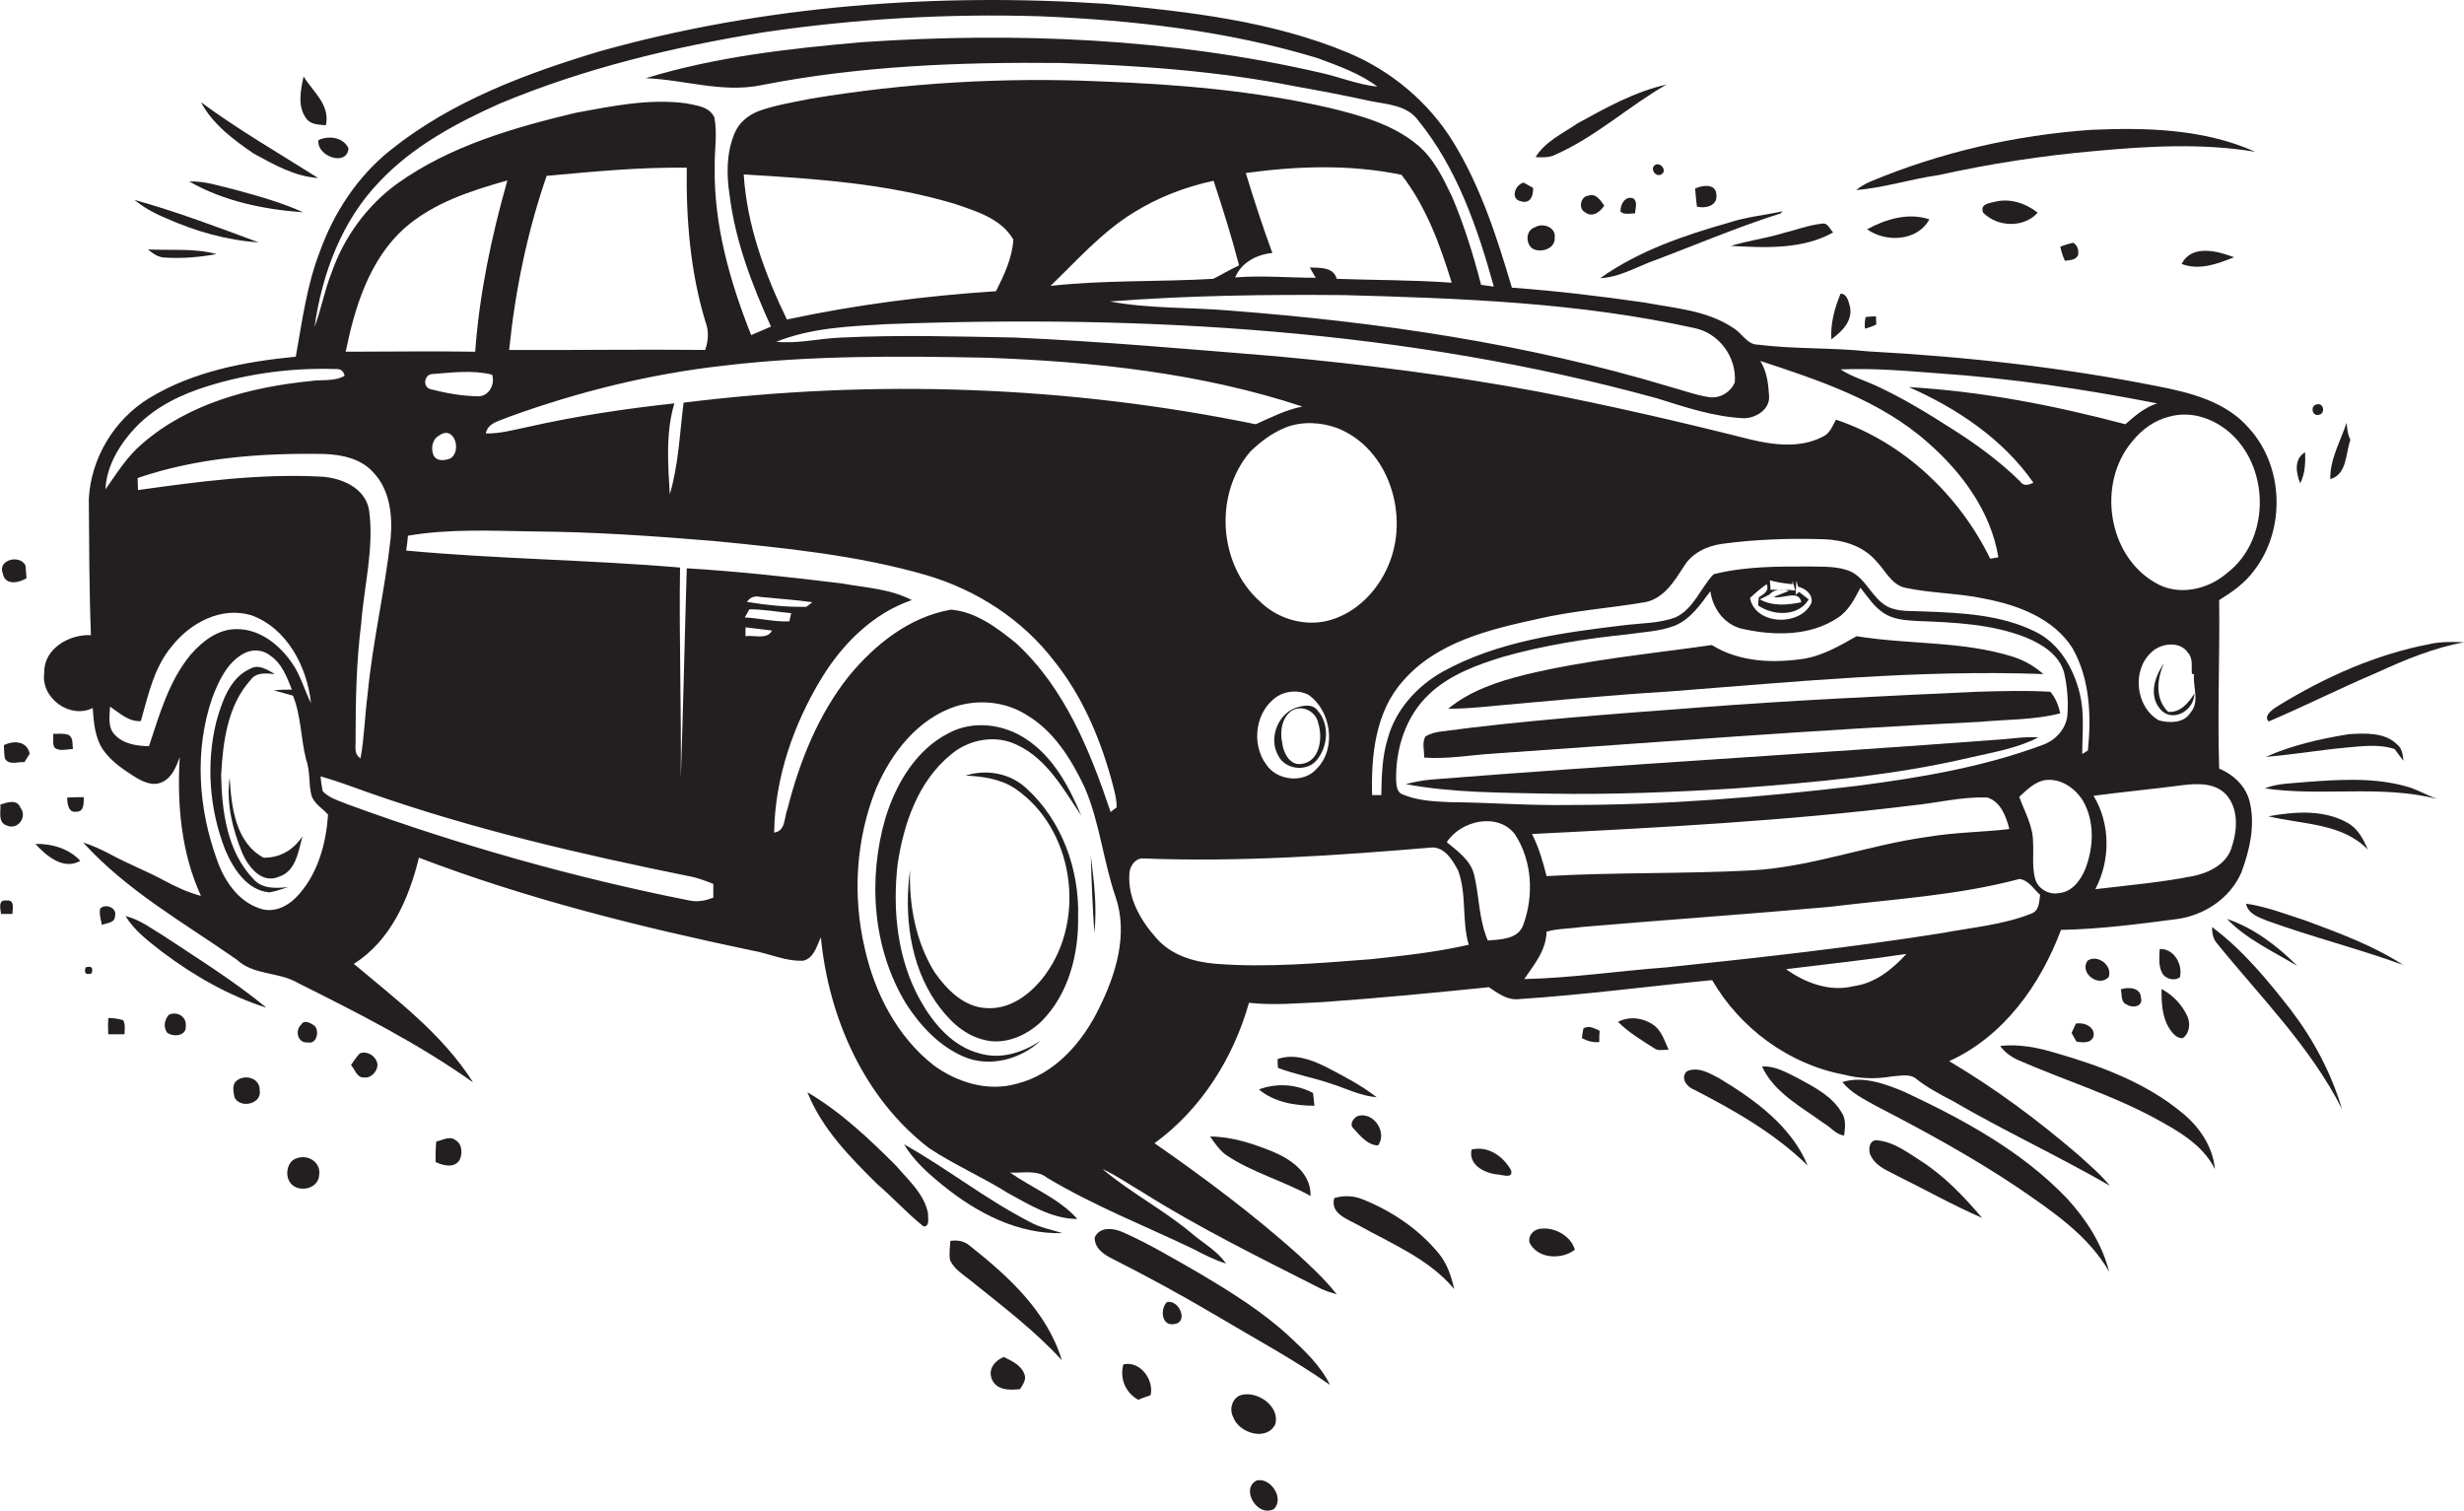 <?xml version="1.0" encoding="utf-8"?>
<!-- Generator: Adobe Illustrator 19.2.0, SVG Export Plug-In . SVG Version: 6.00 Build 0)  -->
<svg version="1.1" id="Layer_1" xmlns="http://www.w3.org/2000/svg" xmlns:xlink="http://www.w3.org/1999/xlink" x="0px" y="0px"
	 viewBox="0 0 696.4 426.9" enable-background="new 0 0 696.4 426.9" xml:space="preserve">
<g>
	<path fill="#231F20" d="M587.4,326.4c-11.4-9.8-23.5-18.8-36.5-26.5c15.4-7,25.8-21.6,31.6-37.1c10.8-0.2,21.6-1.6,32.3-3
		c7.9-0.9,15.5-5.8,18.7-13.3c2.3-6.2,3.9-13.1,2.4-19.6c-1-4.6-4.5-7.9-8.7-9.7c-0.5-15.9,0.2-31.8,0-47.6c3.7-2.3,7.3-4.8,9.9-8.4
		c8.9-11.5,8.4-29.3-1.4-40.1c-6.4-7.5-16.4-10.1-25.7-11.9c-27-5.4-54.5-8.4-82-9.9c-10.4-1.1-20.8-0.6-31.2-1.9
		c-3,0-4.5-3.3-6.9-4.7c-7.4-5-16.6-5.6-25.1-7.2c-12.5-1.8-25-3.3-37.5-4.2c-4.2-14.2-8.8-28.5-16.6-41.2
		C403.8,28.9,393.2,20,381,14.9c-21.6-9-45.1-11.6-68.2-13.8c-48-3.2-96.9,0.4-143.3,13.4c-20.9,6.3-41.9,14.1-59.1,27.9
		c-9.3,7.4-16,17.6-20,28.7c-3.7,9.5-5,19.7-6.8,29.7c-14.3,1.4-28.9,4.1-41.4,11.7c-9.9,6-16.5,17-17.1,28.5
		c0.1,12.8,0.1,25.7,0.6,38.5c-6.1-0.3-13.4,3.8-13.2,10.7c-1,7.1,7.3,13.1,13.7,9.9c0.3,4.1,0.6,8.4,3,11.9
		c2.2,3.1,5.4,5.3,8.5,7.3c2.4,1.5,5.4,3.1,8.2,1.7c2.8-1.3,3.9-4.4,4.9-7c-0.8,13.3,0.4,27,6,39.2c-3.7-1-7.2-2.6-10.5-4.4
		c-4.8-2.6-10-4.6-14.8-7.2c-2.6-1.4-5.2-2.6-8-3.5c12.3,13.6,28.5,22.7,43.4,33.1c4.8,4.5,11.9,3.4,17.3,6.6
		c17,8.5,34,17.1,49.5,28.1c-8.6-13.6-21.6-23.3-33.7-33.5c10.4-6.5,15.6-18.5,18.4-30c30.4,11.6,62.1,19.5,94,26.2
		c4.9,0.8,9.6,3.2,14.7,2.9c3-0.8,3.7-4.1,4.9-6.6c2.2,22.7,12.2,45.5,30.6,59.6c7.1,4.7,15,8.1,22.3,12.7
		c6.1,3.3,12.4,7.3,19.6,7.3c-5.2-5.8-12.7-8.7-19-13.1c3.5,0.2,7.6-0.9,10.5,1.5c13.2,7.9,27.5,13.5,41.3,20.1c3,1.6,6,3.1,9.2,4.1
		c-2.4-3.5-6.2-5.6-9.3-8.2c-8-6.8-17.5-11.7-25.6-18.5c4,1.8,7.6,4.4,11.4,6.6c16.2,10.2,33.4,18.6,50.5,27.3
		c1.4,0.6,2.9,1.1,4.3,1.5c-3.3-4.2-7.3-7.9-11.2-11.5c-12.7-11.3-26.3-21.5-40.3-31.2c13.2-9.6,22.3-24.1,26.7-39.7
		c7,0.8,14,0.1,21-0.2c15.6-1.1,31.2-2.6,46.8-4.2c2.4,1.6,5,3.6,8.1,3.4c18.4-1.2,36.6-3.6,55-5.4c7.9,13.6,21.7,23.8,37.2,26.7
		c4.5,1.2,9.2,1.3,13.7,0.5c2.3-0.1,5-0.9,6.9,0.8c3.1,2.4,6.6,4.3,10.1,6.1c14.6,8.5,29.9,15.6,44.5,24
		C593.7,331.9,590.5,329.2,587.4,326.4z M589.4,245.5c-1.3,3.2-3.7,6.6-7.5,6.9c-3,0.6-6.2-1.4-6.8-4.4c-0.8-3.3-0.3-6.7-0.5-10
		c0-4.6-2.4-8.6-3.9-12.8c2.1-1.9,4.2-4.1,7.1-4.7c4.4-0.7,8.6,2.1,10.9,5.8C592,232,591.8,239.3,589.4,245.5z M524.8,222.1
		c-26.9,3.2-53.9,5.4-81,5.4c-11.4,0.2-22.7-0.7-34-0.8c-4.5-0.2-9.2-0.4-13.4-2.2c-1.5-0.5-1.7-2.3-1.8-3.6
		c-0.3-9,2.6-18.4,9.3-24.7c5.8-5.5,13.5-8.3,21-10.6c11.4-3.2,23.1-5.1,34.9-6.3c4.5-0.7,9.3-0.8,13.6-2.5c4.5-1.9,7.2-6,10-9.7
		c0.7,5.1,4.2,9.7,9.4,10.7c8.8,1.9,18.8,2,26.6-3.2c3.1-2,4.8-5.4,6.4-8.5c2.1,2.6,3.9,5.5,6.8,7.3c2.7,1.7,6,1.9,9.2,2.1
		c10.4,0.4,21.1,0.8,30.9,4.7c4.5,1.9,9.4,4.9,10.7,10c0.9,3.9,1.2,8,0.9,12c-0.4,3.8-3.3,7-6.9,8.3
		C560.5,216.8,542.6,219.8,524.8,222.1z M567.9,234.3c-7.6,0.9-15.4,0.9-23,2.2c-16.9,2.3-33,8.6-50.1,9.5
		c-19.2,1-38.5,0.5-57.7,1.6c-1-4.1-2.2-8.1-4.1-11.9c36-1.8,72-3.7,107.7-8.1c7-0.7,13.9-2.5,21-2.2
		C565.5,226.6,567,230.8,567.9,234.3z M356,169.9c-11.7-10.5-12.9-30.4-2.6-42.3c2.9-2.8,6.2-5.3,10-6.8c4.6-1.8,10-1.5,14.6,0.2
		c14.7,5.8,20.5,25,14.3,39c-3,7-8.8,13-16.2,15.2C369.1,177.3,361.1,175,356,169.9z M372.1,217.3c-3.7,4.2-11.2,3.3-14.2-1.2
		c-4.4-5.9-3.1-15.4,3.3-19.4c2.5-1.5,5.8-1.7,8.5-0.4C376.2,200.7,377.9,211.5,372.1,217.3z M149,120.7c-3.9,0.8-7.8,1.9-11.7,1.8
		c0.6-3.1,3.9-3.5,6.3-4.6c19.8-7.2,40.4-12.3,61.3-14.6c24.5-2.9,49.3-2.7,74-2.2c30.1,1.1,60.5,4.3,89.2,13.8
		c-4.7,0.9-8.9,3.1-13.2,5c-53.1-10.9-107.9-12.8-161.7-6.1c-1.1,8.6-1.4,17.5-3.9,25.9c-0.5-8.5-1.2-17.4,1.3-25.7
		C176.7,115.5,162.7,117.6,149,120.7z M121.7,110c-2.4-0.6-1.8-4.3,0.6-4.3c5.5-0.4,11.4-1.2,16.8,0.2c0.9,2.8-1,6.3-4.2,6.1
		C130.4,111.9,126,111.1,121.7,110z M127.4,129.5c-1.5,0.7-4.1,1-4.9-0.9c-0.8-1.9-0.3-4.5,1.6-5.5
		C128.3,120,130.6,127.3,127.4,129.5z M100.5,209.1c0-11,0.2-22,1.6-33c0.8-10.6,3.7-21.3,2.2-32c-1.1-6.3-7.9-9.1-13.6-9.4
		c-17.3-0.9-34.6,1.4-51.7,3.8c0-1.1-0.1-2.3-0.1-3.4c16.9-5.8,35-7.1,52.8-6.8c4.9,0.2,10.3,1.3,13.7,5.1c4.8,4.9,5.6,12.3,5,18.8
		c-1.6,14.7-5.1,29.2-6.5,44c-0.8,6-0.9,12.1-2,18.1C99.9,213.1,100.6,210.8,100.5,209.1z M97.7,99.4c2.6-12.7,6.7-26,16.6-34.9
		c8.2-7.2,18.8-10.6,29.1-13.5c-4.5,15.8-7.9,32-9.1,48.4C122,99.2,109.9,99.4,97.7,99.4z M199.4,91c1,2.6,0.8,5.3-0.1,7.9
		c-18.5-0.2-36.9,0.1-55.4,0c1.7-16.7,5.1-33.3,10.6-49.2c13.2-1.2,26.4-2.5,39.6-2.3C193.9,62,195.1,76.9,199.4,91z M396.4,192.6
		c9.6-11.2,24.6-14.7,38.3-17.7c9.9-2.3,20.1-3,30.2-4.7c5.3-1,8.3-5.9,11-10.1c2.3-3.8,6.5-5.8,10.8-6.4c9.6-1.3,19.3-1.6,28.9-1.3
		c5.3,0.2,11,1.9,14.6,6.1c2.6,2.6,4.3,6.7,8.2,7.6c7.4,1.6,15.1,1.5,22.5,3.1c9.4,1.8,19.4,5.5,24.8,13.9c5,8.7,5.4,19.3,4.4,29
		l-1.6,1c0-5.7,0.7-11.5-0.7-17.1c-1.7-7.1-5.8-14.2-12.6-17.5c-9.7-4.8-20.8-5.3-31.5-5.7c-3.5-0.2-7.2,0.2-10.3-1.4
		c-4.4-2.4-6-8-10.6-10c-3.5-1.4-7.3-1.2-11-1.3c-9.2,0-18.5-0.1-27.5,2.2c-3.7,3.9-5.6,9.8-10.8,12.2c-4.6,1.7-9.7,1.6-14.5,2.2
		c-17.5,2.1-35.6,4.5-51.2,13.1c-7.3,4.1-13.4,10.8-15.6,19c-1.6,5.2-1.7,10.6-1.8,15.9c-0.7,0-2,0-2.6,0
		C387.5,213.6,388.7,201.3,396.4,192.6z M506.6,164.1c0.2,0.7,0.6,2.1,0.8,2.8c-2.3-0.3-4.6-0.3-7-0.2c0-0.9-0.1-1.8-0.2-2.7
		c2.1,0.6,4.2,0.9,6.4,1.1L506.6,164.1z M505.6,167c-1.1,0.4-3.2,1.3-4.3,1.7c2.5,0.7,7.1-2.2,7.8,1.5c-3.9,0.8-8.1,1.2-11.7-0.8
		c0.6-0.3,1.9-1,2.6-1.3C501.4,166.6,503.3,166.2,505.6,167z M497.1,168.8c-0.1,0.6-0.2,1.7-0.2,2.3c4.3,3,11.4,3.2,14.3-1.7
		c-0.7-0.5-2-1.6-2.7-2.1l-1,0.8c0.1-1.3,0.1-2.7,0.2-4l0.5,1.7c2,0.5,4.2,2.1,3.8,4.5c-3,6.8-15.9,6.5-17.4-1.3
		c1.5-1.4,3-2.7,4.7-3.9C500.2,166.9,498.4,168,497.1,168.8z M629.2,224.6c3.7,4.2,3.1,10.4,1.4,15.3c-1.6,4.5-6.4,6.8-10.8,7.7
		c-9.1,1.8-18.4,2.6-27.6,3.7c4.3-8.1,4.3-18.5-0.5-26.4c8.4-1.1,16.8-1.9,25.2-3C621.1,221.4,626.1,221.2,629.2,224.6z
		 M619.5,190.5h0.6c-0.4,3.6,1.7,7.8-1,10.9c-1.8,3-5.9,3-8.9,2.2c-6.6-3.7-7.8-14.2-2.1-19.3c2.7-2.6,8.1-3.2,10.3,0.2
		C619.9,186.1,619.3,188.5,619.5,190.5z M613.3,117.7c6.3-1.7,13,0.8,17.6,5.2c10.7,10.2,10.5,29.8-1.4,39c-5.5,4.8-14,6.7-20.5,2.7
		c-13.4-7.8-16.3-28.1-6.4-39.8C605.3,121.4,609,118.7,613.3,117.7z M547.7,105.5c20.8,1.4,41.5,4.5,62,8.5c-3.5,1.1-6.3,3.5-9,5.9
		c-20-5.3-40.5-9.3-61.2-10.5c13.6,6,26.5,14.6,35.2,27c-1.4,0.7-2.8,1.1-3.8-0.4c-5.8-5.7-12.4-10.5-19.2-14.8
		c-7-4.5-14.1-8.8-21.7-12.3c-3.3-1.5-6.8-2.5-9.8-4.5C529.4,104,538.6,104.8,547.7,105.5z M492.8,118.2c3.4,0,7.4-2.4,7.2-6.2
		c-0.2-3.4-0.6-7-2.5-10c16.7,5.5,34,11.2,47.4,23.1c9.6,8.4,17.8,19.5,19.9,32.4c-0.6,0.1-1.7,0.3-2.3,0.4
		c-8.8-18-24.5-32.9-43.6-39.3c-1,1.8-1.7,3.9-3.7,4.8c-6.3,3.3-13.8,2.4-20.5,0.8c-19.8-5-39.8-9.6-59.9-13.5
		c-24.5-4.6-49.2-7.7-73.9-10c-24.7-2-49.3-4.2-74-5.3c-16.3-0.3-32.6-0.8-49,0c-6.2,0.2-12.3,1.8-18.5,1.2c9.9-4,20.9-4.4,31.4-5
		c73-2.7,146.9,1.5,217.6,21C476.4,115.1,484.4,117.8,492.8,118.2z M210.2,49.3c20,1.2,40.3,2.5,59.6,8.3
		c6.1,2.1,13.1,4.1,16.6,10.1c-0.3,5.2-2.6,10-4.9,14.6c-19.8,1.3-39.6,3.8-59.1,8C216.2,77.5,211.1,63.7,210.2,49.3z M352.1,48.9
		c14.6-2,29.5-2.5,44,0.5c7,9,10.9,19.8,14.2,30.5c-10.8-0.8-21.7-0.7-32.5-1.1c-0.9-3.4-4.8-3.1-7.6-3.2c0.4,0.7,1.2,2.2,1.7,2.9
		c-7.6,0-15.2-0.7-22.8-0.1c1.7-4.2,6.1-6.5,10.5-6.9C356.9,64.1,354.4,56.5,352.1,48.9z M342.9,78.8c-15.3,0.9-30.7,0.3-46,2
		c7.5-7.2,14.4-15.1,23.3-20.6c7-4.4,14.8-7.4,22.8-9.1c2.6,7.9,5.1,15.8,7.2,23.9C347.6,76.2,345.3,77.6,342.9,78.8z M478.8,92.7
		c7.1,1.4,12.1,8.3,11.5,15.4c-1.2,2.8-4.4,4.7-7.5,4.1c-3.8-0.6-7.5-2-11.2-3C431.4,97.1,389.6,91,347.9,87.8
		c-11.4-1-22.9-0.5-34.2-2.6c22-1.7,44.1-2,66.2-1.8C413,84.3,446.3,85.5,478.8,92.7z M107.2,51.4c9.4-10,21.7-16.6,34-22.1
		c23.9-10,49.3-16.1,74.8-20.2c25.8-3.8,51.9-5.3,77.9-4.5c26.5,1.1,53,4.1,78.4,11.8c5.9,2.2,12,4.3,17,8.1
		c-5.5-0.6-10.6-2.7-15.9-3.9C331,10.8,287.1,9,243.9,11.9c-20.7,1.8-41.4,4.1-61.4,10.2c10.8,0.4,21.6,4.2,32.5,2
		c27.9-5.5,56.5-6.6,84.8-6.3c22.4,0.7,44.8,2.3,66.8,6.7c6.8,1.2,13.6,2.5,20.4,4c4.8,1,10.6,1.1,13.8,5.5
		c11,13.5,16.8,30.4,21.4,47c-1.2-0.2-2.4-0.3-3.6-0.5c-2.2-8.5-4.8-16.9-8.2-24.9c-2.6-5.4-5.3-11.1-10.1-14.9
		c-7-5.7-15.9-8.1-24.5-10.2c-21.3-4.9-43.1-6.7-64.8-7.5c-27.4-1.2-54.9,0.4-81.9,4.9c-4.9,1-10,1.8-14.7,3.5
		c-3,1.2-5.6,3.3-6.8,6.3c-2.3,5.5-2.3,11.6-1.4,17.4c1.6,13,6.3,25.3,11.7,37.2c-1.9,0.8-3.8,1.6-5.6,2.4
		c-6-15.1-10.6-31.2-10.3-47.6c-0.1-4.6,0.8-9.3-0.1-13.9c-1.4-3.1-5.1-3.4-8-4c-10.5-1.4-21,0.8-31.3,2.7
		c-17.5,4.2-35.3,9.3-50.2,19.9C103.8,58,97.2,67,93.7,77.1c-2,5-2.9,10.3-4.8,15.3C91,77.4,96.6,62.4,107.2,51.4z M29.8,138.3
		c0.3-6.7,4.1-12.9,8.7-17.7c5.5-5.7,12.8-9.2,20.3-11.5c11.6-3.6,23.9-5.2,36.1-4.8c1.3-0.1,2.2,0.5,2.5,1.9
		c-2.9,1.7-6.5,1-9.7,1.5c-16.9,1.7-34.4,6.3-47.5,17.7C35.9,129,33,133.8,29.8,138.3z M53.9,185c-6.2,7.5-8.8,16.9-11.8,25.9
		c-3.5-0.1-7.3-0.6-9.8-3.4c-1.9-2.1-1.3-5.2-1.2-7.8c2.7,1.8,5.2,4.3,8.7,4.1c2.1-7.3,3.7-15.2,8.8-21.2c5.2-6.6,14-11.3,22.5-8.7
		c10.1,3.7,15.7,14.6,16.8,24.8c-1.9-3.7-2.9-7.8-5.3-11.2c-3.5-5.2-9.2-9.8-15.8-9.7C61.6,177.8,57.2,181.2,53.9,185z M83.5,253.8
		c-2.6,2.6-6.5,4.3-10.2,2.9c-6-2-9.9-7.8-11.9-13.5C56,228.5,54.9,212,60,197.2c1.8-4.7,4.1-9.8,8.7-12.4c2.4-1.4,5.5-1.3,7.7,0.5
		c3.3,2.2,4.7,6.1,6.1,9.6c-1.7,0-3.4,0-5.1,0.2c1.8,0.5,3.6,1,5.4,1.5c2.3,5.7,2.2,12,3.7,18c1.2,3.2,0.7,6.8,1.5,10.1
		c0.7,2.4,3.1,3.7,4.7,5.5C92.2,238.5,89.7,247.6,83.5,253.8z M201.6,253.7c-2.1,0.8-4.4,1.3-6.7,0.8c-32.9-6.5-65.2-15.7-96.7-27.2
		c-2.4-1-5.1-1.7-7-3.7c-0.3-1.4-0.5-2.8-0.6-4.2c4.5,1.3,8.9,2.9,13.3,4.5c29.5,10.4,60.1,17.5,90.7,23.7c2.4,0.4,4.7,1.3,7,2.2
		C201.6,251.2,201.6,252.5,201.6,253.7z M211.8,172.2c3.9,0,7.8,0.7,11.8,1.1c-0.1,0.6-0.4,1.7-0.5,2.3c-4.2,0.2-8.4-0.9-12.6-1.1
		C210.8,173.9,211.5,172.8,211.8,172.2z M211.1,170.1c0.9-1.3,2.2-1.8,3.8-1.4c4.9,0.5,9.8,0.8,14.7,1.5c-0.4,0.3-1.3,1-1.7,1.3
		C222.2,171.6,216.6,171,211.1,170.1z M210.7,179.8c0-0.6,0-1.9,0-2.5c2.5,0.3,5,0.6,7.5,0.9C216.8,180.9,213.2,179.4,210.7,179.8z
		 M222.6,228.5c-1,2.4-0.5,6.4-3.8,6.8c0.2-15.5,5.5-30.7,13.5-43.8c5.9-9.6,14.5-18.2,25.4-21.9c-6.1-3.2-13.1-3.5-19.7-4.7
		c-14.6-1.8-29.2-3.4-43.9-4.3c-0.6,19.8-1,39.7-1.7,59.5c0.2-19.9-0.5-39.8-0.2-59.7c-25.8-2.2-51.6-2.4-77.4-4.8
		c0.2-1.4,0.4-2.8,0.5-4.2c11.7-2,23.7-1.4,35.5-1.2c17,0.1,34,1.3,51,2.7c20.2,2,40.6,4,60.2,9.7c14.1,4.2,27,12.5,36,24.3
		c7.7,9.6,12.7,21.2,16,33c0.7,2.7,1.6,5.4,1.6,8.3c-0.4,0.3-1.3,0.9-1.7,1.3c-5.8-17.3-13-35.1-26.7-47.7
		c-5.3-4.3-11.3-8.9-18.4-9.5c-11.7,2-21.5,9.8-28.9,18.8C231.3,201.9,226,215.1,222.6,228.5z M310.7,284.8
		c-4.7,9.7-12.5,18.8-23.4,21.5c-8.1,2.3-16.9-0.4-23.5-5.3c-10.3-8.1-16.6-20.4-19.4-33c-3.5-14.9-2.5-30.9,3.2-45.1
		c4.3-10.1,11.8-19.8,22.6-23.3c6.5-2,13.9-1.3,19.7,2.3c7.8,4.5,12.8,12.5,16.6,20.5c4.3,9.9,5.3,20.9,8.8,31.1
		C318.9,264,315.4,275.3,310.7,284.8z M387.3,271.1c-14.5,1.1-29,2.4-43.5,1.3c-6.3-0.5-12.8-2.4-17-7.3c-4.4-4.9-8.1-11.3-7.6-18.1
		c0-2,1.5-4.3,3.6-4.4c27.4,1.1,54.8-0.8,82.1-3.1c3.6,0.1,5.7,3.7,7.2,6.5c2.5,6.7,1,14.1,3,21C406,269.1,396.6,270.1,387.3,271.1z
		 M420.5,265.8c-2.5-5.8-2.4-12.2-3.8-18.3c-0.9-4.3-4.7-6.9-7.8-9.5c4-6.1,14.3-8.5,19.2-2.3c5,7.5,5.5,17.6,2.3,26
		C428.8,265.5,424,265.5,420.5,265.8z M523.9,278.7c-6.7,1.7-13.7-0.9-19.1-4.8c11.3-1.4,22.7-2.6,34-4.3
		C534.8,274,529.9,277.9,523.9,278.7z M470.9,273.4c-13.4,1-26.7,3-40.1,3.3c2.8-4.1,6.2-8.1,6.3-13.4c3.1-0.9,6.5-0.8,9.7-1.3
		c23.4-2,46.8-3.6,70.2-5.7c18-2.2,36.2-3.2,53.8-7.9c2.6,0.4,4,2.9,5.8,4.5c-0.3,1.9-0.2,4.5-2.5,5.3c-8,3.2-16.8,3.9-25.2,5.5
		C523,267.8,496.9,270.7,470.9,273.4z"/>
	<path fill="#231F20" d="M92.1,35.4c1.3-5.8-3.7-9.5-6.3-13.8C85,25.4,84,30,86.5,33.4C87.8,35.3,90.1,35.2,92.1,35.4z"/>
	<path fill="#231F20" d="M439.6,43.7C451,38.7,460.3,30,471,23.9c-9,2-17.2,6.6-25.2,11c-4.1,2.8-9.1,5.1-11.8,9.5
		C435.9,44.5,437.9,44.6,439.6,43.7z"/>
	<path fill="#231F20" d="M71.7,43.4c5.7,3.1,11.6,6.5,18.2,6.9c-11.1-7-22.5-13.6-33.1-21.4C60.1,35.1,66,39.5,71.7,43.4z"/>
	<path fill="#231F20" d="M591.9,42.7c15.1-1.4,30.5-2.3,45.5,0.2c-14.5-6.5-30.9-6.9-46.5-6.2c-21.3,1.5-42.3,6.3-62,14.5
		c-1.5,0.6-3,1.5-4.3,2.5c7.8-0.6,15.4-3.1,23.2-4.2C562.3,46.3,577.1,44,591.9,42.7z"/>
	<path fill="#231F20" d="M98.5,41.9c-1.5-3.1-5.5-3.7-8.5-2.3C89.4,44.2,98.1,47.2,98.5,41.9z"/>
	<path fill="#231F20" d="M469.5,49.3c1.8-0.9-0.1-3.6-1.7-2.7C466.2,47.6,467.9,50.2,469.5,49.3z"/>
	<path fill="#231F20" d="M66.4,53.6c-4.3-1-8.5-2.5-12.9-2.3c9.8,5.6,21.1,7.9,32.2,8.7C79.5,57.2,73,55.4,66.4,53.6z"/>
	<path fill="#231F20" d="M429.9,56.9c2.7,0.8,3.5-1.7,3.4-3.8c-0.7-0.4-2-1.1-2.7-1.5C428.1,52.3,426.8,56.3,429.9,56.9z"/>
	<path fill="#231F20" d="M485.1,55c-0.1-3.2-4-2.7-6-1.7c0.1,1.7,0.3,3.4,0.5,5.1C482,59,485.5,58.2,485.1,55z"/>
	<path fill="#231F20" d="M448.9,55.3c-2.2,0.2-2.9,3.7-0.9,4.7c2,1.6,4.3-0.1,5.4-1.9C452.4,56.7,451.1,54.5,448.9,55.3z"/>
	<path fill="#231F20" d="M73.1,68.5c-11.6-4.3-23.2-8.7-35.1-12c2.7,2.2,5.8,3.9,9,5.2C55.3,65.4,64.1,67.9,73.1,68.5z"/>
	<path fill="#231F20" d="M560.5,60.1c4,4.1,11.5,4.4,15.4,0c-3.4-2.7-7.8-4.1-12-3.1C562.2,57.4,559.5,57.7,560.5,60.1z"/>
	<path fill="#231F20" d="M466,74.2c12.4-4.6,24.6-9.9,37.3-13.9c0.1-0.2,0.4-0.5,0.6-0.6c-5.1,1.1-10.3,1.6-15.2,3.2
		c-12.7,3.6-25.6,8-36.4,15.7C457.2,78.4,461.5,76,466,74.2z"/>
	<path fill="#231F20" d="M545.3,62c-5.9-2-12.3-0.1-17.6,2.8C533,68.6,541.9,68.2,545.3,62z"/>
	<path fill="#231F20" d="M489.2,69.5c9.6,0.5,20.1,1.1,28.9-3.8c-0.9-0.9-1.5-2.8-3.1-2.5c-3.8,0.4-7.4,1.8-11.1,2.7
		C499,67.4,494,68,489.2,69.5z"/>
	<path fill="#231F20" d="M432.9,70.1c2.3,1.6,6.8,0.3,6.5-3c0.4-2.9-3.4-4.2-5.5-2.9C431.3,65,431.1,68.4,432.9,70.1z"/>
	<path fill="#231F20" d="M582.3,69.7c0.3,1.4,0.7,2.7,1.3,4c1.3-0.2,2.9-0.1,3.7-1.5c0.3-1.4-0.1-2.8-1.3-3.6
		C584.6,68.9,583.4,69.3,582.3,69.7z"/>
	<path fill="#231F20" d="M46.7,72.8c4.8,0.3,9.7-0.1,14.5-1c-6.3-1.7-12.9-1-19.4-1.3C43.2,71.6,44.7,72.8,46.7,72.8z"/>
	<path fill="#231F20" d="M616.6,74.6c5,1.9,10.1,0,14.8-1.9C626.7,70.9,619.4,69,616.6,74.6z"/>
	<path fill="#231F20" d="M527.1,92.9c1.1-0.3,2.2-0.7,3.2-1.2c0-0.6-0.1-1.8-0.1-2.3c-1,0-1.9,0.1-2.9,0.2
		C527,90.7,527,91.8,527.1,92.9z"/>
	<path fill="#231F20" d="M655.5,117.2c1.8-0.4,1.2-3.5-0.7-2.9C652.8,114.6,653.5,117.9,655.5,117.2z"/>
	<path fill="#231F20" d="M664.3,124.3c-0.8-1.5-0.9-3.2-1.1-4.8c-1.7,5.2-4.7,10.2-4.6,15.9C663.4,134.1,662.9,128.1,664.3,124.3z"
		/>
	<path fill="#231F20" d="M651.5,127.8c-3.2,1.9-2.6,5.8-1.4,8.8C651.5,133.9,651.6,130.8,651.5,127.8z"/>
	<path fill="#231F20" d="M7.5,163.4c-0.1-0.9-0.2-2.7-0.3-3.6c-1.6-3.2-8-1.6-6.4,2.3C1.4,165.5,5.3,164.8,7.5,163.4z"/>
	<path fill="#231F20" d="M472.1,195.4c35.1-2.7,70.2-6.2,105.4-4.9c-2.5-2.2-5.4-3.9-8.6-4.9c-14.3-4.5-29.5-3.4-44.2-5.8
		c-4.5,2.6-9.2,5.3-14.4,6.3c-8.9,1.4-18.6,1.1-26.5-3.8c-17.6,2.5-35.5,4.2-52.8,8.4c-7.7,1.9-15.5,4.5-21.7,9.6
		c3.2,0,6.4-0.2,9.6-0.5C436.6,198.2,454.3,196.5,472.1,195.4z"/>
	<path fill="#231F20" d="M641.2,203.9c10.3-4.4,20.4-9.5,30.8-13.9c7.8-3.6,15.9-6.9,24.4-8.5c-3.2-0.1-6.5-0.2-9.6,0.5
		c-15.2,2.9-29.6,9.3-42.8,17.4C642.7,200.2,639.5,202.2,641.2,203.9z"/>
	<path fill="#231F20" d="M71.6,248.4c-7.4-7.7-8.9-19.1-9.1-29.3c0.5-9.4,1.8-19.7,8.3-26.9c1.6-2.3,4.4-1.9,6.9-1.7
		c-2.2-1.2-4.5-2.9-7-1.5c-5.8,2.6-8,9.4-9.6,15.1c-2.9,11.9-1.9,24.8,2.6,36.2c2.3,5.3,6.1,11.3,12.4,11.9c1.8-0.3,3.5-0.9,5.3-1.5
		C77.8,251.1,74,251.2,71.6,248.4z"/>
	<path fill="#231F20" d="M612.8,201.2c-3.8-3.7-3.2-9.3-1.2-13.7c-2.8,3.9-4.5,9.7-0.5,13.5c3.7,3.1,9.1-0.6,9.1-5
		C618.5,198.7,616.3,201.4,612.8,201.2z"/>
	<path fill="#231F20" d="M421.8,213c46-3.2,91.9-6.8,137.9-9c7.5-0.7,15.2-0.5,22.6-2.4c-0.5-2.2-1.3-4.3-2.8-6.1
		c-6.9-0.4-13.8-0.2-20.7,0c-26,1.2-52.1,2.4-78.1,4.4c-24.7,1.9-49.4,3.6-73.9,6.9c-1.3,0.2-2.7,0.6-3.9,1.3c-1.1,1.8-0.3,4-0.4,6
		C409,214.6,415.4,213.4,421.8,213z"/>
	<path fill="#231F20" d="M367.4,199.7c-6,1.2-9.1,8.8-6.1,13.9c1.9,3.8,7.7,4.6,10.6,1.5c3.5-3.9,4-10.5,0.4-14.4
		C371.1,199.1,369,199.3,367.4,199.7z M372.6,204.5c1.3,4.1,0.4,10.8-4.8,11.4c-3.2,0.5-5.1-3.1-5.4-5.9c-0.7-3.2-0.2-7,2.6-9.1
		C368.1,199,372,201.1,372.6,204.5z"/>
	<path fill="#231F20" d="M289.9,208.8c-6.3-4.2-14.9-5.3-21.8-1.6c-9.2,4.7-14.8,14.2-17.8,23.8c-5.1,17.4-3.7,37.1,5.8,52.7
		c4,6.2,9.3,11.9,16.2,14.9c7.3,3.2,16.2,0.8,21.8-4.5c-5,3.4-11.3,5.4-17.3,3.6c-7.6-2-13-8.4-16.7-15c-6.5-11.6-7.9-25.5-6.4-38.5
		c1.7-11.4,5.8-23.4,15-30.9c5.1-4.4,12.8-5.8,18.9-2.7c8.4,4,13,12.5,18,19.9C302.1,222.2,297.6,213.8,289.9,208.8z"/>
	<path fill="#231F20" d="M15.5,211.4c1.5,1,3.4,0.3,5.1,0.3c-0.2-1.4,0.2-3.1-1.2-4c-1.4-0.5-2.9-0.3-4.4-0.3
		C15.2,208.6,14.7,210.2,15.5,211.4z"/>
	<path fill="#231F20" d="M663.8,207.5c-8,1.3-16,3.1-23.4,6.4c7.5-0.6,15-1.9,22.5-2.6c4.6-0.4,9.4-1.1,13.9,0.4
		c0.8,1.1,1.6,2.2,2.5,3.3c-0.2-1.7-0.4-3.5-1.8-4.6C674,206.9,668.4,207.2,663.8,207.5z"/>
	<path fill="#231F20" d="M563.8,209.1c-53,4-106.1,7-159.1,11.2c-2.5,0.2-5,0.7-7.4,1.3c13.3,2.5,27,2.4,40.5,2.7
		c17.7,0.3,35.3-0.4,52.9-1.5c22.1-1.7,44.4-3.6,66.1-8.7c6.5-1.5,13.3-2.6,19.3-5.7C572,208.1,567.9,208.9,563.8,209.1z"/>
	<path fill="#231F20" d="M1.1,210.6c0.1,1.3,0,2.5,0.3,3.8c1.2,2,3.7,0.8,5.5,1c0.4-0.6,1.1-1.8,1.5-2.4
		C7.6,209.4,3.9,209.2,1.1,210.6z"/>
	<path fill="#231F20" d="M290.1,222.8c-4.6-4.3-11.3-5.5-17.2-3.6c4.8,0.2,9.8,0.9,13.9,3.6c16.6,11.2,20.4,36.7,8.6,52.7
		c-3.9,5.3-9.8,9.9-16.7,9.4c-6.3-0.3-11.2-5.3-14.6-10.2c-5.3-8.6-7.2-18.9-6.9-28.9c-1.7,12.7-0.1,26.6,7.3,37.4
		c3.3,4.7,7.5,9.1,13.3,10.6c5.9,1.7,12.2-1,16.5-5.1c7.7-7.7,10.6-19,10.4-29.6C305.1,245.7,300.1,231.9,290.1,222.8z"/>
	<path fill="#231F20" d="M74.5,242.4c-8-4.3-9.1-14.5-9.6-22.6c-1,7.4,0.9,14.8,3.7,21.6c1.8,3.8,5.4,8.4,10.2,6.4
		c4.9-1.6,5.5-7.2,6.7-11.5C83.1,240.1,79.1,242.5,74.5,242.4z"/>
	<path fill="#231F20" d="M651.9,221c-3.9,0.4-8,0.3-11.8,1.8c16.1,2.4,32.8-1.1,48.7,3c-3-1.1-5.8-2.8-8.9-3.6
		C670.8,219.7,661.2,220.3,651.9,221z"/>
	<path fill="#231F20" d="M19,225.4c0,1.7,0.3,4.4,2.6,4c2.3,0,2-2.5,2.1-4.1C22.1,225.3,20.6,225.3,19,225.4z"/>
	<path fill="#231F20" d="M0.1,227.4c0.2,2-0.8,5,1.8,5.9c3.1,1.4,5.9-2.4,3.9-5C4.8,225.7,1.9,226.8,0.1,227.4z"/>
	<path fill="#231F20" d="M663.4,232.5c-6.8-3.8-15-3.1-22.3-1.8c9.5,2.3,20.9,1.9,28.1,9.4C668,237.2,666.4,234.1,663.4,232.5z"/>
	<path fill="#231F20" d="M22.7,243.3c-3.2-3.5-8.1-4.9-12.7-4.8C13.1,241.9,17.9,246,22.7,243.3z"/>
	<path fill="#231F20" d="M1.8,254.5c-2.4-0.3-1.7,2.3-1.5,3.8c1.1,0,2.2,0,3.2,0C3.6,256.7,4.2,254.2,1.8,254.5z"/>
	<path fill="#231F20" d="M32.5,258.9c0.7-2.3-2.7-3.7-4.2-2.1c-0.3,1.5,0.2,3.1,0.5,4.6C30.2,260.8,32.5,260.9,32.5,258.9z"/>
	<path fill="#231F20" d="M634.8,255.4c0.6,2.9,3.5,3.8,5.9,4.8c12.7,4.6,25.8,7.9,38.5,12.5c-8.5-5.5-18.1-9-27.5-12.5
		C646.1,258.4,640.6,256.2,634.8,255.4z"/>
	<path fill="#231F20" d="M35.5,258.9c2.5,4.2,6.5,7.1,10.3,10.1c8.9,6.7,18.8,12.4,29.5,15.8c-9.1-7.5-19.1-13.7-28.9-20.2
		C42.9,262.5,39.6,259.9,35.5,258.9z"/>
	<path fill="#231F20" d="M629.4,259.7c5.6,5.8,13.1,9.2,19.9,13.3C643.7,267.4,637.1,262.3,629.4,259.7z"/>
	<path fill="#231F20" d="M625.2,262c0,1.6,0.2,3.2,1.3,4.5c12.3,15.2,26.5,29.3,35.4,46.9c-3-10.1-8-19.5-14.3-27.8
		C640.9,277,633.9,268.5,625.2,262z"/>
	<path fill="#231F20" d="M616.1,276.2c0.9-3.6-1.7-8.2-5.7-8c-0.1,2.2-0.4,4.6,0.6,6.6C611.8,276.6,614.4,277.4,616.1,276.2z"/>
	<path fill="#231F20" d="M596,276.1c1.1-3.3-3.2-6.5-6-4.6C587.6,275,593.2,279.2,596,276.1z"/>
	<path fill="#231F20" d="M599.4,279.6c0.4,1.4-0.1,3.7,1.7,4.3c1.6,1.1,4.7,0.6,4-1.9C605,279,601.5,278.9,599.4,279.6z"/>
	<path fill="#231F20" d="M616.9,293.4c1.9-1.3,2.2-4,1.4-6c-1.5-3.4-4.2-6.2-7.4-7.9c0,3.8,0.1,7.9,2.3,11.3
		C614,292,615.2,293.5,616.9,293.4z"/>
	<path fill="#231F20" d="M47.7,286.8c-1.2,1.4-1.6,3.4-0.5,5c1.7,1.4,5.6,1,5.3-1.8C52.8,287.3,50.1,285.7,47.7,286.8z"/>
	<path fill="#231F20" d="M457.3,288.8c3,3,6.7,5.2,10.3,7.5c1.1,0.8,2.7,0.3,4,0.4c-1-2.3-1.8-4.8-3.7-6.6
		C464.9,287.7,460.7,287,457.3,288.8z"/>
	<path fill="#231F20" d="M87,294.6c2.5,0.6,3.3-3.1,2-4.6c-1-0.8-3-2-3.9-0.4C83.3,291.2,84.1,294.9,87,294.6z"/>
	<path fill="#231F20" d="M586.7,289.3c-0.3,0.7-0.9,2-1.2,2.6c0.3,0.6,1,1.9,1.4,2.5c1.7,0.2,4,0.6,4.8-1.5
		C592.2,290.2,589,288.8,586.7,289.3z"/>
	<path fill="#231F20" d="M447.5,290.7c-0.2,0.9-0.3,1.8-0.4,2.7c1.5,0.8,3.2,1.3,4.9,1.1c0-1.1,0-2.2,0.1-3.2
		C450.7,290.7,449,289.6,447.5,290.7z"/>
	<path fill="#231F20" d="M616.5,314.3c-10.1-8.3-22.7-13-35.1-16.6c-5.2-1.6-10.6-2.7-16.1-2.1c1.3,1.8,3.1,3.1,5.1,4
		c12.8,5.6,26.1,9.7,38.4,16.3c6.6,3.6,13.7,7.5,17.2,14.5C625.4,323.9,621.5,318.3,616.5,314.3z"/>
	<path fill="#231F20" d="M101.7,297.7c-1,1-1.7,2.2-2.5,3.3c1.1,1.2,1.7,3.7,3.7,3.5c2,0.3,3.7-1.7,3.8-3.5
		C106.6,298.8,104,296.8,101.7,297.7z"/>
	<path fill="#231F20" d="M389.1,310.1c-4.5-3.5-9.6-6.1-14.6-8.7c-4.1-2-8.8-3.7-13.4-2.1c0,0.6,0,1.9,0.1,2.5
		c4.7,1.8,9.7,2.7,14.5,4.3C380.2,307.5,384.4,309.7,389.1,310.1z"/>
	<path fill="#231F20" d="M486,304.8c-2.8-1.5-6.2-3.5-9.3-2c-1.9,2,0.2,4.5,2.2,5.2c11.4,5.9,22.7,12.3,32,21.4
		C506.3,318.3,496.1,310.9,486,304.8z"/>
	<path fill="#231F20" d="M508.3,304.8c-3.2-1.6-6.5-3.6-10.3-3.4c3.4,7.4,11.1,11.4,17.4,16c2,1.1,3.5,3.3,5.8,3.5
		c0.3-2.2,0.6-4.6-0.7-6.5C517.8,309.8,512.9,307.3,508.3,304.8z"/>
	<path fill="#231F20" d="M66.5,305.8c-0.9,1.2-0.5,3-0.2,4.4c1.7,3.2,7.8,1.8,7.1-2.1C73.5,304.4,68.6,303.4,66.5,305.8z"/>
	<path fill="#231F20" d="M538.3,308.6c-5.5-2.3-11.7-4.6-17.6-2.8c2.5,3.1,6.2,4.9,9.6,6.8c13.7,7.1,27.3,14.5,40.1,23.1
		c9.6,6.6,19.8,13.4,25.7,23.7c-2-7.9-6.5-14.8-11.9-20.7C571.4,325.3,554.9,316.4,538.3,308.6z"/>
	<path fill="#231F20" d="M371.1,308.9c-4.7-2.5-10.3-2.9-15.3-1c4.3,3.6,10.2,4.6,15.7,4.6C371.4,311.6,371.2,309.8,371.1,308.9z"/>
	<path fill="#231F20" d="M262.3,343c-1-5.5-5.5-9.4-9-13.5c-7.7-7.7-15.7-15.3-25.1-20.8c4.1,10.3,12,18.3,19.8,26
		c4.4,3.8,8.4,8.2,13,11.9C262.9,346.7,262.2,344.2,262.3,343z"/>
	<path fill="#231F20" d="M384.1,315.3c-1.4,0.3-2.9,2.4-1.6,3.6c1.9,2,4,4.8,7,4.8C392.1,320.1,388.4,314.4,384.1,315.3z"/>
	<path fill="#231F20" d="M342,321.2c1.3,1.8,2.6,3.8,4.5,5.2c7.4,5,16.2,7.3,23.9,11.6c0.2-6.4-5.4-10.3-10.6-12.5
		C354.1,323.2,348.1,321.2,342,321.2z"/>
	<path fill="#231F20" d="M128.7,322.2c-1.6-1.3-3.7,0.1-5.4,0.4c-0.2,1.9-0.2,3.9-0.2,5.8c2.1,1,5.1,1.8,6.7-0.4
		C130.8,326.2,130.7,323.3,128.7,322.2z"/>
	<path fill="#231F20" d="M542.9,328.1c-3.8-2.4-7.5-5.3-12.1-5.8c-2.6-0.5-3,3-1.9,4.6c1.5,2.9,4.8,4,7.5,5.5
		c7.9,3.9,15.7,8.3,23.8,11.8C555.1,338.2,549.6,332.4,542.9,328.1z"/>
	<path fill="#231F20" d="M255.5,323.4c2.8,4.7,6.9,8.3,11.1,11.7c9.5,7.7,21.2,13.8,33.7,13.4c-3.2-1-6.6-1.6-9.5-3.3
		C278.4,338.8,267.5,330.1,255.5,323.4z"/>
	<path fill="#231F20" d="M415.9,324.9c-0.9,4.3,3.5,6.5,7,7c1.3-0.1,4.8,1.5,4.2-1.1C425,326.9,420.6,323.7,415.9,324.9z"/>
	<path fill="#231F20" d="M84,327.3c-2.7,0.7-3.5,4.4-2.2,6.6c1.9,3.4,8.2,2.4,8.4-1.8C90.8,328.6,87.2,326.2,84,327.3z"/>
	<path fill="#231F20" d="M385,338.9c-2.5-1-5.3-1.1-7.9-0.3c-1.2,4.4,3.7,5.9,6.7,7.6c9.5,5.3,20.1,9.6,27.2,18.1
		c-0.8-3.6-2-7.2-4.4-10.1C400.9,347.3,393.3,342.2,385,338.9z"/>
	<path fill="#231F20" d="M364.3,377.6c-7.6-7-16.5-12.5-25.4-17.8c-7-4-14-8.2-21.4-11.5c-2.6-1.2-6.6-1.8-8.1,1.4
		c-0.1,3,2.5,4.8,4.9,6c9.9,5,19.6,10.3,29.1,15.9c10.9,6.5,22.1,12.5,32.5,19.8C373.2,385.9,368.7,381.7,364.3,377.6z"/>
	<path fill="#231F20" d="M435.1,347.3c-1.8,0.3-3.3,2-2.8,3.9c2.3,4.6,9,4.9,12.8,2C444,349.2,439.1,346.6,435.1,347.3z"/>
	<path fill="#231F20" d="M274,352c-1.5-1.3-3.5-1.6-5.4-1.3c-0.1,1.8-0.4,3.6-0.1,5.4c1.2,2.7,3.9,4.2,6.2,6.1
		c8.8,7.1,17.8,13.9,25.4,22.2C295.9,370.6,284.9,360.6,274,352z"/>
	<path fill="#231F20" d="M329.8,368c-2,2-1.5,6.9,2.1,6.2C336,373.7,333.3,367.2,329.8,368z"/>
	<path fill="#231F20" d="M283.7,383.5c-2.5,1-4.5,3.4-3.4,6.2c1.3,3.3,5.1,3.2,8,2.9c0.8-1.3,1.9-2.8,1.2-4.3
		C288.6,385.8,285.9,384.6,283.7,383.5z"/>
	<path fill="#231F20" d="M317.5,385.6c-1.1,4,0.6,8,4.2,10c1.2-0.5,2.3-0.9,3.5-1.3C326.2,389.9,322.2,384.5,317.5,385.6z"/>
	<path fill="#231F20" d="M360.4,402.6c1.5-5-4.8-9.5-9.4-8.4c-2.6,0.6-3.7,3.9-2.5,6.2C350,404.9,357.8,407.5,360.4,402.6z"/>
	<path fill="#231F20" d="M355.2,418.4c-4.7,2.3,0.1,10.5,4.8,8.1C363.1,423.6,359.2,417.5,355.2,418.4z"/>
	<path fill="#231F20" d="M462.1,60.3c0.1-1.4,0.8-3.1-0.4-4.2c-2.4-0.9-3.8,1.7-3.7,3.7C459.1,60.8,460.7,60.3,462.1,60.3z"/>
	<path fill="#231F20" d="M517.6,95.9c2.8-2.1,6-5,5.3-9c-0.4-1.5-0.8-3.9-2.7-3.9C518.5,87.1,517.3,91.5,517.6,95.9z"/>
	<path fill="#231F20" d="M309.3,263.7c0.8-7.3-0.1-14.6-1-21.8C308.5,249.1,308.8,256.4,309.3,263.7z"/>
	<path fill="#231F20" d="M24.2,273.4c-0.5,1.6,0,2.2,1.7,1.7C26.4,273.4,25.8,272.9,24.2,273.4z"/>
	<path fill="#231F20" d="M30.6,287.7c-0.1,1.5-0.1,3,0,4.6c1.5,0,3,0,4.6,0c0-1.3,0.3-2.8-0.4-4C33.4,287.9,32,287.7,30.6,287.7z"/>
</g>
</svg>
